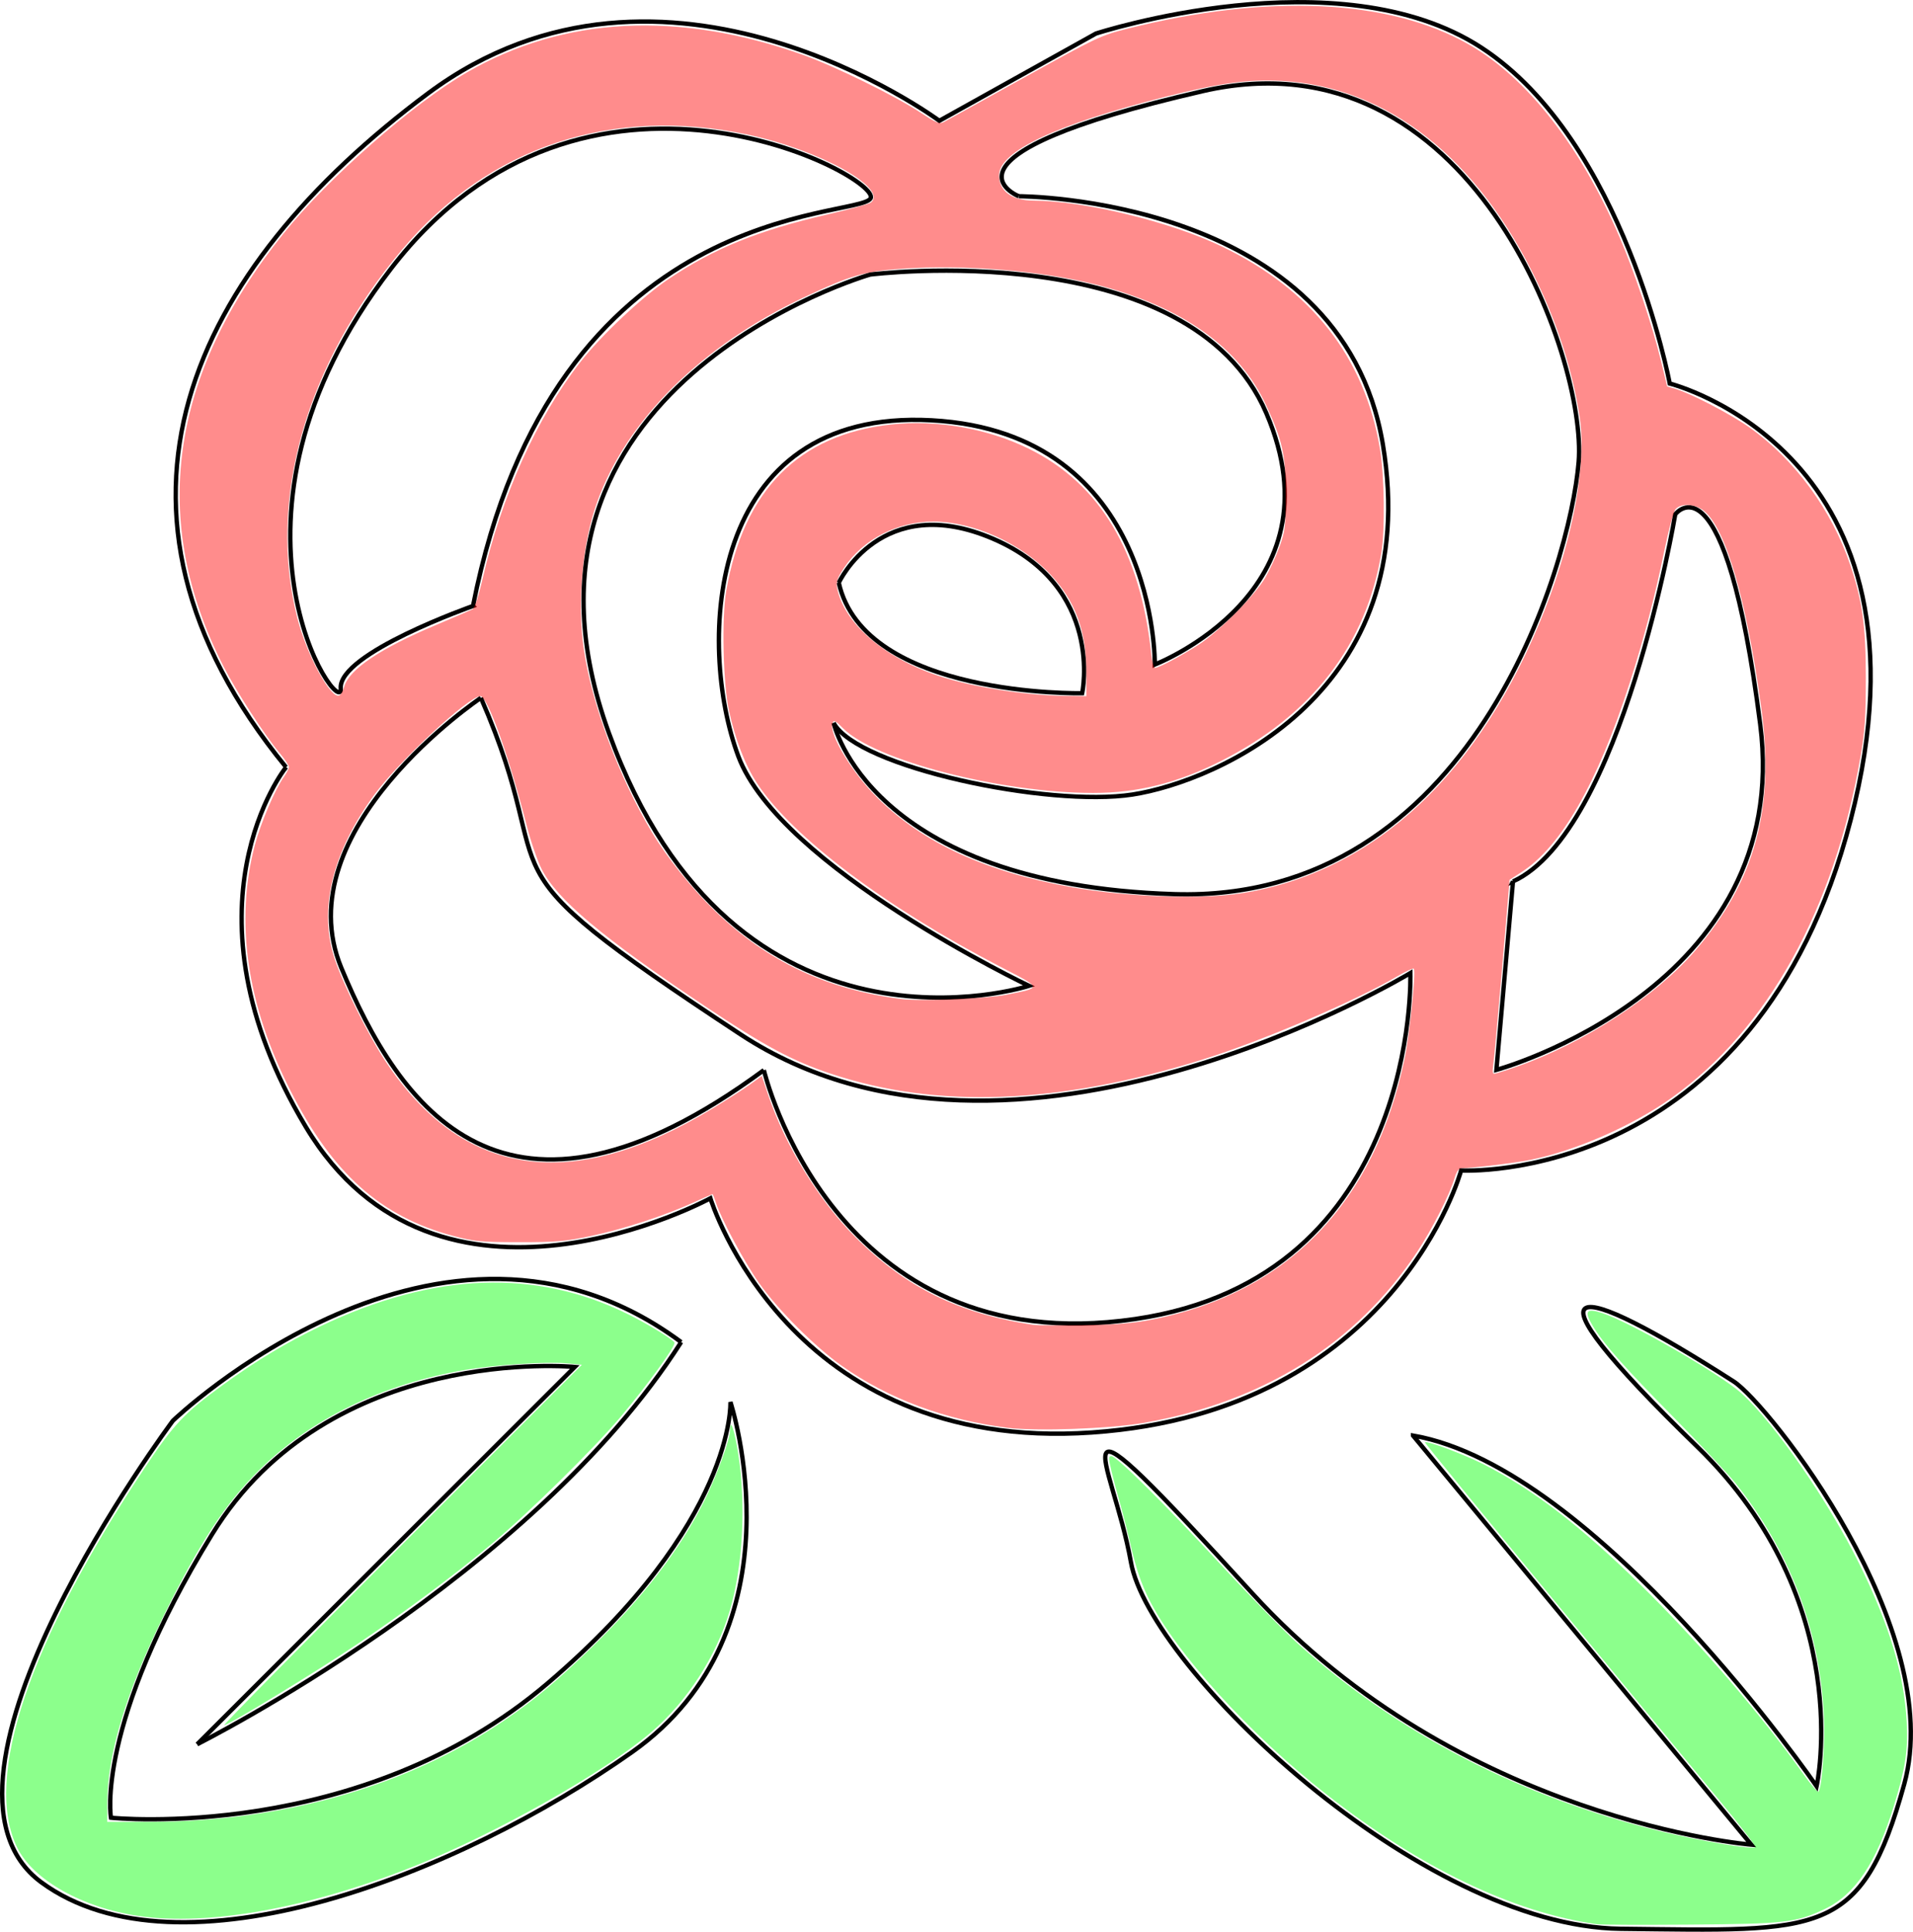 <?xml version="1.0" encoding="UTF-8" standalone="no"?>
<!-- Created with Inkscape (http://www.inkscape.org/) -->

<svg
   version="1.1"
   id="svg824"
   width="439.887"
   height="444.055"
   viewBox="0 0 439.887 444.055"
   xmlns="http://www.w3.org/2000/svg"
   xmlns:svg="http://www.w3.org/2000/svg">
  <defs
     id="defs828" />
  <g
     id="g830"
     transform="translate(-370.275,-214.832)">
    <path
       style="fill:none;stroke:#000000;stroke-width:1px;stroke-linecap:butt;stroke-linejoin:miter;stroke-opacity:1"
       d="m 436.048,391.183 c 0,0 -25.755,32.087 4.526,82.644 30.281,50.558 93.053,16.46 93.053,16.46 0,0 17.815,58.64 87.702,53.835 69.887,-4.805 84.923,-60.227 84.923,-60.227 0,0 67.721,3.824 89.589,-80.63 21.868,-84.454 -41.618,-100.269 -41.618,-100.269 0,0 -10.407,-55.774 -43.307,-77.213 -32.9,-21.439 -88.637,-3.241 -88.637,-3.241 l -36.007,20.051 c 0,0 -63.118,-46.813 -117.541,-6.319 -54.423,40.493 -81.25,95.515 -32.684,154.91 z"
       id="path1062" />
    <path
       style="fill:none;stroke:#000000;stroke-width:1px;stroke-linecap:butt;stroke-linejoin:miter;stroke-opacity:1"
       d="m 479.037,354.128 c 0,0 -30.951,10.869 -30.409,18.925 0.542,8.056 -32.98,-38.52 11.537,-96.441 44.517,-57.922 113.098,-21.008 110.299,-16.172 -2.799,4.836 -72.893,-0.234 -91.427,93.688 z"
       id="path1420" />
    <path
       style="fill:none;stroke:#000000;stroke-width:1px;stroke-linecap:butt;stroke-linejoin:miter;stroke-opacity:1"
       d="m 563.151,348.785 c 0,0 9.751,-21.161 35.472,-10.109 25.721,11.052 20.494,35.506 20.494,35.506 0,0 -50.073,1.067 -55.966,-25.398 z"
       id="path1623" />
    <path
       style="fill:none;stroke:#000000;stroke-width:1px;stroke-linecap:butt;stroke-linejoin:miter;stroke-opacity:1"
       d="m 604.537,259.946 c 0,0 74.161,-0.043 83.715,56.995 9.554,57.038 -38.251,77.547 -57.553,80.532 -19.301,2.986 -63.258,-6.24 -68.745,-16.471"
       id="path2699" />
    <path
       style="fill:none;stroke:#000000;stroke-width:1px;stroke-linecap:butt;stroke-linejoin:miter;stroke-opacity:1"
       d="m 561.955,381.002 c 0,0 8.122,37.21 78.346,39.367 68.447,2.102 91.056,-75.588 92.98,-99.353 1.924,-23.765 -24.713,-99.388 -86.362,-85.25 -65.408,15 -42.381,24.181 -42.381,24.181"
       id="path2701" />
    <path
       style="fill:none;stroke:#000000;stroke-width:1px;stroke-linecap:butt;stroke-linejoin:miter;stroke-opacity:1"
       d="m 635.82,367.585 c 0,0 0.754,-53.284 -51.316,-56.136 -52.07,-2.851 -53.987,51.69 -44.466,77.197 9.521,25.508 66.853,52.807 66.853,52.807 0,0 -67.542,21.714 -96.603,-58.122 -29.061,-79.835 60.083,-105.39 60.083,-105.39 0,0 73.442,-9.26 91.09,31.868 17.648,41.128 -25.64,57.776 -25.64,57.776 z"
       id="path3211" />
    <path
       style="fill:none;stroke:#000000;stroke-width:1px;stroke-linecap:butt;stroke-linejoin:miter;stroke-opacity:1"
       d="m 718.178,417.456 -3.813,43.312 c 0,0 68.431,-18.744 60.662,-79.452 -8.125,-63.489 -19.537,-48.26 -19.537,-48.26 0,0 -12.226,72.889 -37.312,84.401 z"
       id="path3531" />
    <path
       style="fill:none;stroke:#000000;stroke-width:1px;stroke-linecap:butt;stroke-linejoin:miter;stroke-opacity:1"
       d="m 480.855,375.248 c 0,0 -45.26,30.333 -32.088,62.084 13.172,31.751 37.387,67.529 97.156,23.489"
       id="path4093" />
    <path
       style="fill:none;stroke:#000000;stroke-width:1px;stroke-linecap:butt;stroke-linejoin:miter;stroke-opacity:1"
       d="m 545.922,460.82 c 0,0 15.873,67.357 85.361,57.218 65.63,-9.576 63.305,-79.529 63.305,-79.529 0,0 -91.515,55.233 -154.023,14.1 -64.267,-42.291 -39.903,-32.01 -59.711,-77.361"
       id="path4095" />
    <path
       style="fill:none;stroke:#000000;stroke-width:1px;stroke-linecap:butt;stroke-linejoin:miter;stroke-opacity:1"
       d="m 415.608,615.786 86.839,-86.732 c 0,0 -56.439,-5.491 -83.431,38.508 -26.992,43.999 -23.225,65.114 -23.225,65.114 0,0 57.257,5.941 100.479,-30.963 43.222,-36.904 41.962,-64.595 41.962,-64.595 0,0 17.274,52.306 -22.625,80.472 -39.899,28.167 -104.127,53.186 -135.81,29.949 -31.683,-23.236 30.239,-106.13 30.239,-106.13 0,0 61.474,-59.136 116.871,-18.067"
       id="path4719" />
    <path
       style="fill:none;stroke:#000000;stroke-width:1px;stroke-linecap:butt;stroke-linejoin:miter;stroke-opacity:1"
       d="m 415.608,615.786 c 0,0 76.862,-38.458 111.299,-92.445"
       id="path4721" />
    <path
       style="fill:none;stroke:#000000;stroke-width:1px;stroke-linecap:butt;stroke-linejoin:miter;stroke-opacity:1"
       d="m 695.189,544.822 77.799,94.049 c 0,0 -66.956,-5.435 -114.768,-57.793 -47.812,-52.358 -32.222,-31.496 -27.895,-7.152 4.327,24.345 66.701,83.779 112.643,84.279 45.942,0.5 55.377,2.192 65.183,-33.277 9.806,-35.469 -31.186,-87.381 -39.24,-92.547 -36.994,-23.726 -50.856,-26.276 -8.337,15.023 36.749,35.695 27.426,78.048 27.426,78.048 0,0 -50.366,-73.264 -92.811,-80.631 z"
       id="path4985" />
    <path
       style="opacity:0.45;fill:#00ff00;stroke-width:0.542"
       d="m 402.26,655.276 c -12.96,-1.868 -24.397,-8.296 -28.049,-15.767 -7.791,-15.938 2.684,-47.152 29.222,-87.075 6.807,-10.24 9.182,-12.762 18.189,-19.316 7.546,-5.49 14.597,-9.725 22.41,-13.457 25.959,-12.402 49.629,-13.266 70.926,-2.59 4.497,2.254 9.912,5.57 10.408,6.373 0.401,0.65 -6.167,9.701 -12.448,17.153 -6.166,7.315 -21.142,22.061 -29.555,29.1 -8.517,7.126 -20.257,15.875 -31.023,23.12 -9.448,6.358 -29.515,18.576 -30.508,18.576 -0.32,0 18.055,-18.638 40.834,-41.418 l 41.416,-41.418 -3.713,-0.345 c -4.469,-0.415 -16.546,0.387 -23.26,1.544 -18.956,3.267 -35.186,11.153 -47.128,22.9 -7.882,7.753 -13.789,16.739 -22.032,33.512 -8.71,17.725 -13.012,32.008 -13.012,43.199 v 4.269 l 9.629,-0.006 c 30.644,-0.018 59.325,-8.182 81.46,-23.187 7.136,-4.837 12.235,-9.089 20.326,-16.948 11.757,-11.419 20.314,-22.539 25.817,-33.549 2.873,-5.747 5.986,-14.286 5.986,-16.418 0,-3.008 1.078,0.227 1.916,5.749 1.777,11.717 1.003,25.631 -1.993,35.805 -3.077,10.45 -9.744,20.779 -17.977,27.854 -10.768,9.253 -35.749,23.379 -54.64,30.897 -24.116,9.598 -47.111,13.761 -63.201,11.442 z"
       id="path5659" />
    <path
       style="opacity:0.45;fill:#00ff00;stroke-width:0.542"
       d="m 737.523,657.165 c -19.409,-2.755 -40.697,-12.985 -62.387,-29.983 -17.557,-13.759 -34.498,-32.408 -40.682,-44.784 -1.728,-3.458 -2.941,-6.999 -4.099,-11.964 -0.904,-3.879 -2.114,-8.639 -2.687,-10.579 -0.574,-1.939 -1.397,-5.052 -1.83,-6.917 -0.677,-2.918 -0.68,-3.391 -0.018,-3.391 1.192,0 12.18,10.9 25.384,25.181 6.598,7.136 14.56,15.278 17.693,18.093 22.743,20.432 51.173,35.133 83.002,42.919 9.25,2.263 21.425,4.317 22.025,3.717 0.188,-0.188 -3.451,-4.932 -8.088,-10.542 -4.636,-5.61 -21.856,-26.432 -38.267,-46.272 -16.41,-19.84 -29.749,-36.16 -29.642,-36.268 0.432,-0.432 9.151,2.839 13.542,5.079 11.383,5.809 22.147,14.074 36.016,27.656 13.106,12.835 27.663,29.747 37.486,43.552 1.757,2.469 3.324,4.278 3.484,4.02 0.827,-1.338 1.518,-11.357 1.212,-17.573 -0.967,-19.665 -7.832,-37.688 -20.312,-53.323 -1.667,-2.089 -7.968,-8.802 -14.001,-14.919 -11.631,-11.792 -16.578,-17.389 -18.957,-21.448 -1.915,-3.267 -1.313,-3.953 2.387,-2.724 6.537,2.171 27.087,14.021 31.932,18.414 7.602,6.892 19.947,24.743 27.054,39.122 6.949,14.06 10.346,25.355 10.941,36.384 0.35,6.494 -0.286,10.7 -2.908,19.222 -4.095,13.306 -8.984,20.572 -16.078,23.892 -6.555,3.067 -9.033,3.35 -30.774,3.516 -10.891,0.083 -20.533,0.047 -21.429,-0.08 z"
       id="path5698" />
    <path
       style="opacity:0.45;fill:#ff0000;fill-opacity:1;stroke-width:0.542"
       d="m 601.994,543.045 c -14.382,-1.819 -27.406,-6.675 -38.069,-14.196 -6.21,-4.38 -14.77,-12.927 -19.085,-19.056 -3.404,-4.835 -8.725,-14.727 -9.913,-18.429 -0.359,-1.119 -0.725,-2.034 -0.814,-2.034 -0.089,0 -2.07,0.87 -4.403,1.933 -6.603,3.009 -16.106,6.111 -23.549,7.686 -5.926,1.254 -8.038,1.436 -16.558,1.426 -8.837,-0.01 -10.277,-0.148 -15.151,-1.453 -16.642,-4.454 -27.683,-14.311 -37.394,-33.386 -10.014,-19.67 -12.807,-38.914 -8.19,-56.426 1.347,-5.109 4.645,-12.838 6.724,-15.758 0.614,-0.863 1.117,-1.863 1.117,-2.223 0,-0.36 -0.978,-1.822 -2.173,-3.25 -3.499,-4.179 -9.922,-14.093 -12.875,-19.872 -17.073,-33.414 -12.435,-66.876 13.788,-99.462 10.269,-12.761 29.823,-29.939 42.219,-37.087 22.253,-12.833 48.483,-14.21 77.14,-4.049 7.38,2.617 21.361,9.482 27.278,13.394 3.378,2.234 4.24,2.587 5.154,2.113 0.603,-0.313 8.928,-4.916 18.499,-10.229 16.742,-9.293 17.647,-9.721 23.87,-11.282 32.329,-8.11 60.148,-6.804 78.48,3.685 13.336,7.63 25.647,23.378 34.599,44.258 3.407,7.945 7.504,20.167 9.48,28.276 l 1.47,6.034 2.004,0.6 c 3.513,1.052 12.666,5.828 16.873,8.802 10.449,7.389 18.981,19.028 23.244,31.71 2.749,8.178 3.554,14.012 3.555,25.753 10e-4,9.027 -0.225,12.437 -1.202,18.106 -6.072,35.257 -21.311,62.788 -43.507,78.598 -8.952,6.377 -21.797,12.024 -32.29,14.196 -3.425,0.709 -13.549,1.939 -15.957,1.939 -0.639,0 -1.16,0.74 -1.623,2.306 -1.123,3.802 -5.164,11.756 -8.613,16.953 -14.036,21.151 -35.472,34.52 -63.043,39.318 -7.566,1.317 -24.621,1.923 -31.085,1.106 z m 33.413,-24.923 c 31.074,-6.208 51.04,-26.922 57.871,-60.043 1.154,-5.593 2.628,-20.041 2.099,-20.57 -0.167,-0.167 -1.855,0.605 -3.751,1.716 -9.891,5.797 -31.127,14.88 -44.7,19.119 -33.21,10.372 -61.129,11.448 -85.608,3.299 -8.868,-2.952 -15.296,-6.403 -29,-15.569 -23.673,-15.835 -33.993,-24.504 -37.527,-31.525 -0.953,-1.894 -2.464,-6.288 -3.356,-9.765 -4.193,-16.331 -9.053,-29.919 -10.702,-29.919 -2.652,0 -18.581,14.78 -24.315,22.56 -9.767,13.253 -12.979,26.551 -9.159,37.928 2.006,5.975 7.71,17.447 11.617,23.365 17.773,26.917 42.898,30.544 75.341,10.875 3.21,-1.946 7.052,-4.413 8.538,-5.483 l 2.702,-1.945 1.458,4.34 c 3.922,11.671 11.597,24.213 19.965,32.622 11.523,11.581 23.835,17.662 40.985,20.244 0.895,0.135 6.144,0.171 11.664,0.082 7.574,-0.123 11.469,-0.45 15.876,-1.33 z m 83.764,-58.136 c 15.325,-5.367 31.894,-16.151 40.91,-26.627 13.84,-16.08 18.361,-32.794 15.163,-56.054 -3.38,-24.585 -8.078,-40.772 -13.048,-44.953 -2.041,-1.718 -5.325,-1.956 -6.625,-0.481 -0.46,0.522 -1.607,4.733 -2.549,9.358 -2.123,10.423 -4.751,20.469 -7.985,30.526 -7.415,23.056 -15.766,37.664 -24.897,43.549 l -2.736,1.764 -1.768,20.805 c -0.973,11.443 -1.897,21.477 -2.054,22.297 -0.158,0.823 -0.042,1.492 0.257,1.492 0.298,0 2.698,-0.755 5.332,-1.678 z M 601.531,443.52 c 8.499,-1.695 8.561,-1.383 -1.277,-6.489 -26.32,-13.661 -47.694,-29.753 -55.827,-42.031 -2.79,-4.212 -5.064,-10.081 -6.541,-16.881 -1.357,-6.25 -1.69,-21.313 -0.608,-27.517 4.036,-23.141 16.693,-35.884 37.938,-38.196 10.45,-1.137 22.124,0.913 31.565,5.543 16.431,8.058 25.742,23.652 28.231,47.286 0.181,1.716 0.563,3.119 0.85,3.119 0.854,0 5.914,-2.681 9.979,-5.287 4.658,-2.987 12.928,-11.292 15.364,-15.43 0.991,-1.683 2.454,-4.851 3.252,-7.04 1.33,-3.649 1.45,-4.655 1.453,-12.116 0.004,-9.038 -0.699,-12.274 -4.414,-20.339 -6.235,-13.536 -19.503,-22.933 -39.471,-27.956 -12.517,-3.149 -30.115,-4.575 -44.272,-3.588 -8.792,0.613 -11.82,1.494 -22.565,6.562 -23.622,11.143 -40.799,28.134 -47.607,47.094 -3.398,9.463 -4.627,22.966 -3.072,33.761 1.814,12.594 8.049,29.381 15.616,42.043 3.567,5.968 9.175,12.966 14.58,18.194 11.986,11.592 25.828,18.103 43.053,20.251 4.164,0.519 19.399,-0.111 23.773,-0.983 z m 54.346,-23.372 c 30.583,-4.89 54.912,-27.666 69.63,-65.185 6.638,-16.921 9.661,-33.807 7.974,-44.544 -1.609,-10.248 -4.875,-20.555 -9.747,-30.763 -13.602,-28.5 -34.403,-44.882 -58.69,-46.22 -7.686,-0.424 -14.287,0.474 -26.798,3.643 C 613.105,243.448 600,249.631 600,255.123 c 0,3.646 2.962,5.811 7.975,5.828 11.595,0.039 31.439,4.866 43.188,10.505 20.723,9.946 32.912,25.531 36.43,46.578 1.016,6.077 1.193,18.481 0.339,23.739 -3.445,21.211 -16.002,37.497 -37.073,48.079 -9.958,5.001 -19.039,7.255 -29.228,7.255 -21.275,0 -50.274,-7.516 -57.558,-14.918 -1.693,-1.72 -2.079,-1.906 -2.372,-1.143 -0.931,2.427 4.575,11.546 10.459,17.321 10.549,10.353 24.931,16.931 44.657,20.424 12.724,2.253 29.759,2.845 39.06,1.357 z m -206.454,-47.467 c 1.14,-3.975 8.279,-8.777 21.032,-14.147 4.265,-1.796 8.1,-3.447 8.521,-3.668 0.444,-0.234 1.405,-3.196 2.285,-7.047 4.341,-18.982 12.427,-36.907 22.423,-49.709 4.79,-6.135 14.431,-15.199 20.44,-19.216 10.531,-7.042 20.435,-11.053 36.496,-14.782 5.074,-1.178 9.541,-2.404 9.927,-2.724 3.981,-3.304 -11.804,-12.043 -28.101,-15.558 -31.347,-6.76 -59.849,2.703 -79.826,26.502 -22.014,26.226 -30.868,57.386 -24,84.461 2.142,8.445 7.595,18.609 9.621,17.933 0.362,-0.121 0.894,-1.041 1.182,-2.046 z m 170.65,-3.399 c 0,-9.412 -2.522,-16.267 -8.229,-22.368 -6.699,-7.161 -17.71,-12.154 -26.87,-12.185 -8.332,-0.028 -16.252,4.055 -20.617,10.629 -1.587,2.39 -1.866,3.217 -1.578,4.677 1.589,8.055 10.752,15.984 23.283,20.147 7.7,2.558 19.806,4.484 28.993,4.612 l 5.018,0.07 z"
       id="path5737" />
  </g>
</svg>
